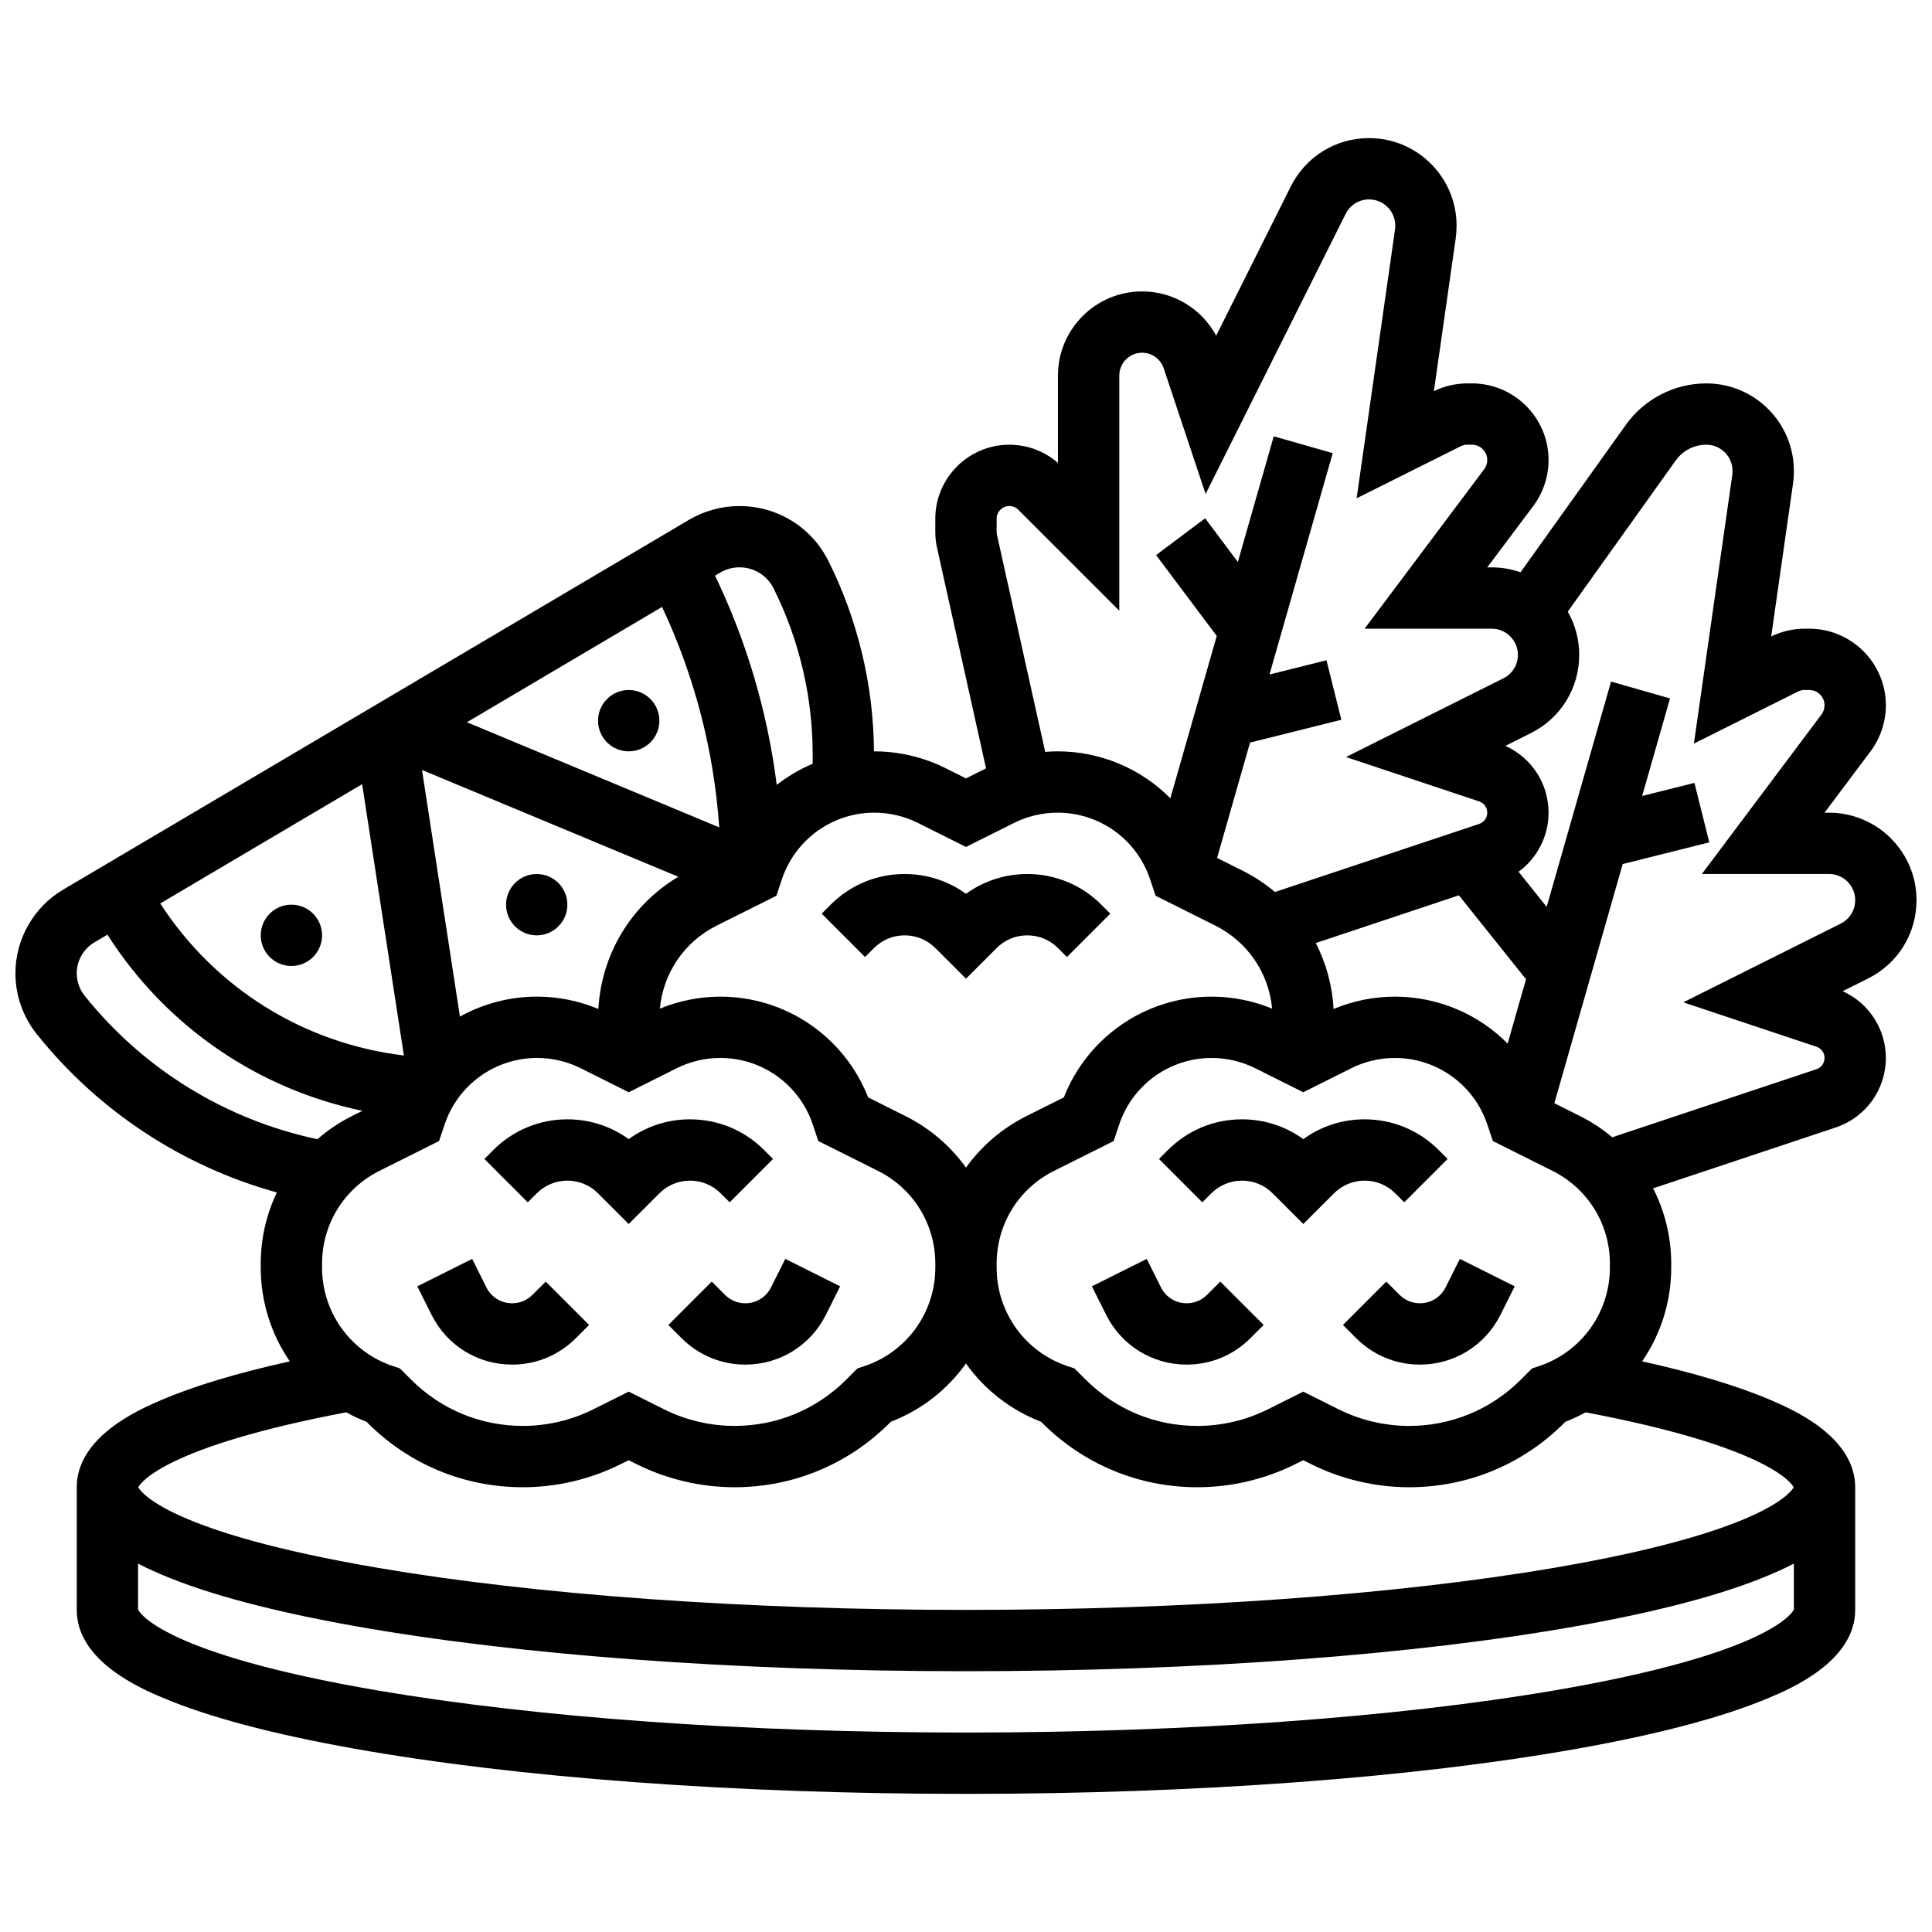 <?xml version="1.0" encoding="UTF-8"?>
<!-- Uploaded to: SVG Repo, www.svgrepo.com, Generator: SVG Repo Mixer Tools -->
<svg width="800px" height="800px" version="1.1" viewBox="144 144 512 512" xmlns="http://www.w3.org/2000/svg">
 <defs>
  <clipPath id="a">
   <path d="m148.09 180h503.81v440h-503.81z"/>
  </clipPath>
 </defs>
 <path d="m334.99 460.25 2.379 2.379 11.492-11.492-2.383-2.379c-5.238-5.238-12.207-8.125-19.617-8.125-5.918 0-11.555 1.84-16.25 5.25-4.699-3.41-10.336-5.25-16.25-5.25-7.41 0-14.375 2.887-19.617 8.125l-2.379 2.379 11.492 11.492 2.383-2.379c2.172-2.172 5.059-3.367 8.125-3.367 3.07 0 5.957 1.195 8.125 3.367l8.125 8.125 8.125-8.125c2.172-2.172 5.059-3.367 8.125-3.367 3.066 0 5.953 1.195 8.125 3.367z"/>
 <path d="m285.1 487.15c-1.438 1.438-3.352 2.231-5.387 2.231-2.902 0-5.516-1.613-6.812-4.211l-3.773-7.551-14.535 7.269 3.773 7.551c4.07 8.141 12.25 13.195 21.352 13.195 6.375 0 12.371-2.484 16.879-6.992l3.516-3.516-11.492-11.492z"/>
 <path d="m348.33 485.17c-1.301 2.598-3.91 4.211-6.812 4.211-2.035 0-3.949-0.793-5.387-2.231l-3.516-3.516-11.492 11.492 3.516 3.516c4.508 4.508 10.504 6.992 16.879 6.992 9.098 0 17.281-5.055 21.352-13.195l3.773-7.551-14.535-7.269z"/>
 <path d="m513.76 460.25 2.379 2.379 11.492-11.492-2.379-2.379c-5.238-5.238-12.207-8.125-19.617-8.125-5.918 0-11.555 1.84-16.25 5.25-4.699-3.41-10.336-5.25-16.25-5.25-7.41 0-14.375 2.887-19.617 8.125l-2.379 2.379 11.492 11.492 2.383-2.379c2.172-2.172 5.059-3.367 8.125-3.367 3.07 0 5.957 1.195 8.125 3.367l8.125 8.125 8.125-8.125c2.172-2.172 5.059-3.367 8.125-3.367s5.949 1.195 8.121 3.367z"/>
 <path d="m463.87 487.15c-1.438 1.438-3.352 2.231-5.387 2.231-2.902 0-5.516-1.613-6.812-4.211l-3.773-7.551-14.535 7.269 3.773 7.551c4.07 8.141 12.25 13.195 21.352 13.195 6.375 0 12.371-2.484 16.879-6.992l3.516-3.516-11.492-11.492z"/>
 <path d="m527.1 485.17c-1.301 2.598-3.91 4.211-6.812 4.211-2.035 0-3.949-0.793-5.387-2.231l-3.516-3.516-11.492 11.492 3.516 3.516c4.508 4.508 10.504 6.992 16.879 6.992 9.098 0 17.281-5.055 21.352-13.195l3.773-7.551-14.535-7.269z"/>
 <path d="m375.62 395.24c2.172-2.172 5.055-3.363 8.125-3.363 3.07 0 5.957 1.195 8.125 3.363l8.125 8.125 8.125-8.125c2.172-2.172 5.055-3.363 8.125-3.363 3.07 0 5.957 1.195 8.125 3.363l2.379 2.379 11.492-11.492-2.375-2.379c-5.238-5.238-12.207-8.125-19.617-8.125-5.918 0-11.555 1.84-16.25 5.25-4.699-3.41-10.336-5.25-16.25-5.25-7.41 0-14.379 2.887-19.617 8.125l-2.379 2.379 11.492 11.492z"/>
 <path d="m294.36 383.75c0 4.488-3.637 8.125-8.125 8.125s-8.125-3.637-8.125-8.125c0-4.488 3.637-8.125 8.125-8.125s8.125 3.637 8.125 8.125"/>
 <path d="m229.35 391.87c0 4.488-3.637 8.129-8.125 8.129-4.488 0-8.125-3.641-8.125-8.129 0-4.488 3.637-8.125 8.125-8.125 4.488 0 8.125 3.637 8.125 8.125"/>
 <path d="m318.74 334.99c0 4.488-3.637 8.125-8.125 8.125s-8.125-3.637-8.125-8.125c0-4.488 3.637-8.129 8.125-8.129s8.125 3.641 8.125 8.129"/>
 <g clip-path="url(#a)">
  <path d="m651.9 382.56c0-12.789-10.402-23.191-23.191-23.191l-1.184-0.004 12.188-16.25c2.621-3.492 4.062-7.82 4.062-12.188 0-11.203-9.113-20.316-20.316-20.316h-1.184c-3.066 0-6.137 0.707-8.891 2.051l5.781-40.473c0.156-1.082 0.234-2.184 0.234-3.277v-0.113c-0.004-12.793-10.406-23.195-23.195-23.195-8.449 0-16.426 4.106-21.336 10.98l-27.91 39.074c-2.394-0.836-4.961-1.297-7.637-1.297l-1.184-0.004 12.188-16.25c2.621-3.492 4.062-7.82 4.062-12.188 0-11.203-9.113-20.316-20.316-20.316h-1.184c-3.066 0-6.137 0.707-8.891 2.051l5.781-40.473c0.156-1.082 0.234-2.188 0.234-3.277v-0.113c0-12.793-10.406-23.195-23.195-23.195-8.84 0-16.789 4.914-20.742 12.82l-19.773 39.543c-3.832-7.144-11.316-11.734-19.637-11.734-12.289 0-22.293 10-22.293 22.293v23.164c-3.574-3.121-8.098-4.824-12.887-4.824-10.816-0.004-19.617 8.797-19.617 19.613v3.5c0 1.43 0.156 2.863 0.469 4.254l12.977 58.395-5.316 2.664-5.445-2.723c-5.816-2.906-12.324-4.445-18.824-4.445-0.039 0-0.078 0.004-0.117 0.004-0.109-17.426-4.266-34.852-12.062-50.441-4.496-8.988-13.527-14.57-23.574-14.57-4.715 0-9.352 1.27-13.41 3.664l-165.82 97.984c-7.809 4.613-12.656 13.109-12.656 22.18 0 5.828 2.004 11.543 5.644 16.094 16.348 20.438 38.625 35.055 63.633 41.984-2.754 5.781-4.269 12.199-4.269 18.898v1.027c0 9.105 2.801 17.699 7.707 24.828-13.973 3.102-25.426 6.551-34.164 10.301-5.516 2.367-22.301 9.566-22.301 23.07v32.504c0 13.656 17.195 20.918 22.844 23.301 12.016 5.074 29.004 9.59 50.492 13.43 43.434 7.754 101.08 12.023 162.32 12.023 61.238 0 118.88-4.269 162.31-12.027 21.488-3.836 38.477-8.355 50.492-13.43 5.652-2.383 22.848-9.641 22.848-23.297v-32.504c0-13.5-16.781-20.703-22.297-23.07-8.738-3.75-20.191-7.199-34.164-10.301 4.906-7.129 7.707-15.727 7.707-24.828v-1.027c0-7.125-1.703-13.938-4.801-19.992l48.422-16.141c7.926-2.648 13.258-10.043 13.258-18.406 0-7.707-4.527-14.59-11.445-17.695l6.75-3.375c7.91-3.953 12.82-11.902 12.82-20.742zm-243.78-101.09c0-1.855 1.508-3.363 3.363-3.363 0.898 0 1.742 0.352 2.379 0.984l26.762 26.758v-62.332c0-3.332 2.711-6.039 6.039-6.039 2.606 0 4.906 1.66 5.731 4.129l11.102 33.301 37.113-74.227c1.184-2.367 3.562-3.836 6.207-3.836 3.828 0 6.941 3.113 6.941 6.941v0.113c0 0.328-0.023 0.656-0.07 0.98l-10.168 71.176 27.551-13.777c0.559-0.281 1.188-0.43 1.816-0.43l1.188 0.004c2.242 0 4.062 1.82 4.062 4.062 0 0.875-0.289 1.738-0.812 2.438l-31.691 42.258h33.688c3.828 0 6.941 3.113 6.941 6.941 0 2.644-1.469 5.023-3.836 6.207l-41.723 20.863 35.281 11.762c1.289 0.43 2.152 1.629 2.152 2.984 0 1.355-0.867 2.559-2.152 2.984l-54.102 18.035c-2.594-2.168-5.453-4.078-8.578-5.637l-6.766-3.383 8.734-30.57 24.199-6.051-3.941-15.766-15.105 3.777 16.762-58.668-15.629-4.465-9.516 33.301-8.664-11.57-13 9.75 16.07 21.43-12.293 43.02c-7.727-7.789-18.387-12.441-29.891-12.441-1.094 0-2.184 0.059-3.273 0.145l-12.793-57.559c-0.051-0.238-0.078-0.484-0.078-0.73zm162.52 197.44v1.027c0 11.867-7.562 22.359-18.82 26.113l-1.82 0.605-2.969 2.969c-7.906 7.906-18.418 12.262-29.598 12.262-6.465 0-12.938-1.527-18.719-4.418l-9.336-4.668-9.332 4.668c-5.781 2.891-12.254 4.418-18.719 4.418-11.18 0-21.691-4.352-29.598-12.262l-2.969-2.969-1.82-0.605c-11.258-3.754-18.82-14.246-18.82-26.113v-1.027c0-10.492 5.832-19.926 15.215-24.621l15.805-7.902 1.449-4.344c3.523-10.57 13.379-17.672 24.52-17.672 3.992 0 7.988 0.945 11.559 2.727l12.711 6.359 12.711-6.356c3.57-1.785 7.566-2.731 11.559-2.731 11.141 0 20.996 7.102 24.52 17.672l1.449 4.34 15.805 7.902c9.387 4.699 15.219 14.133 15.219 24.625zm-27.098-58.348c-7.727-7.789-18.387-12.441-29.891-12.441-5.551 0-11.105 1.129-16.234 3.269-0.348-6.211-1.984-12.141-4.715-17.48l37.922-12.641 17.789 22.238zm-156.26-58.469 12.715 6.356 12.715-6.356c3.57-1.785 7.566-2.731 11.559-2.731 11.141 0 20.996 7.102 24.52 17.672l1.449 4.344 15.805 7.902c8.602 4.301 14.203 12.586 15.082 22.016-5.066-2.078-10.539-3.18-16.012-3.18-17.406 0-32.883 10.645-39.184 26.703l-9.859 4.93c-6.547 3.273-12.008 8-16.074 13.684-4.066-5.684-9.527-10.41-16.074-13.684l-9.859-4.93c-6.301-16.059-21.777-26.699-39.184-26.699-5.473 0-10.945 1.102-16.012 3.18 0.879-9.43 6.477-17.715 15.082-22.016l15.805-7.902 1.449-4.344c3.527-10.57 13.379-17.676 24.52-17.676 3.992 0 7.988 0.945 11.559 2.731zm4.586 117.84c0 11.867-7.562 22.359-18.82 26.113l-1.82 0.605-2.969 2.969c-7.906 7.906-18.418 12.262-29.598 12.262-6.465 0-12.938-1.527-18.719-4.418l-9.332-4.668-9.332 4.668c-5.781 2.891-12.254 4.418-18.719 4.418-11.18 0-21.691-4.352-29.598-12.262l-2.969-2.969-1.82-0.605c-11.258-3.754-18.824-14.25-18.824-26.113v-1.027c0-10.492 5.832-19.926 15.215-24.621l15.805-7.902 1.449-4.344c3.527-10.57 13.379-17.672 24.52-17.672 3.992 0 7.988 0.945 11.559 2.727l12.715 6.359 12.711-6.356c3.57-1.785 7.566-2.731 11.559-2.731 11.141 0 20.996 7.102 24.52 17.672l1.449 4.34 15.805 7.902c9.387 4.691 15.215 14.125 15.215 24.621zm-89.297-68.551c-5.125-2.137-10.68-3.269-16.234-3.269-7.344 0-14.336 1.898-20.449 5.297l-10.055-65.363 67.926 28.301c-12.484 7.461-20.367 20.477-21.188 35.035zm-34.832-75.98 51.711-30.559c8.617 18.328 13.773 38.215 15.152 58.418zm-16.707 88.309c-26.508-3.176-50.008-17.812-64.566-40.281l53.504-31.617zm88.941-129.36c3.852 0 7.316 2.141 9.039 5.586 6.773 13.551 10.352 28.719 10.352 43.867v2.609c-3.418 1.438-6.617 3.32-9.527 5.586-2.414-19.207-7.949-37.988-16.344-55.453l1.332-0.789c1.562-0.918 3.34-1.406 5.148-1.406zm-173.55 113.52c-1.344-1.68-2.086-3.789-2.086-5.941 0-3.348 1.789-6.488 4.672-8.191l3.457-2.039c15.5 24.266 39.781 40.906 67.574 46.68l-2.746 1.371c-3.367 1.684-6.43 3.769-9.18 6.152-24.316-5.16-46.105-18.551-61.691-38.031zm389.39 184.13c-42.082 7.184-97.418 11.141-155.82 11.141s-113.73-3.957-155.82-11.137c-57.387-9.797-63.285-20.785-63.586-21.465v-12.168c2.664 1.398 5.059 2.414 6.594 3.059 12.016 5.074 29.004 9.59 50.492 13.43 43.43 7.758 101.07 12.027 162.32 12.027 61.238 0 118.88-4.269 162.31-12.027 21.488-3.836 38.477-8.355 50.492-13.43 1.535-0.648 3.93-1.66 6.594-3.059v12.168c-0.297 0.68-6.195 11.668-63.582 21.461zm63.535-53.867c-0.68 1.285-7.984 11.883-63.535 21.363-42.082 7.184-97.418 11.141-155.82 11.141s-113.73-3.957-155.82-11.137c-55.555-9.484-62.855-20.086-63.539-21.367 0.645-1.215 7.203-10.766 55.125-19.852 1.719 0.945 3.508 1.785 5.371 2.504l0.328 0.328c10.977 10.973 25.57 17.02 41.094 17.02 8.977 0 17.961-2.121 25.988-6.137l2.062-1.031 2.062 1.031c8.027 4.012 17.012 6.137 25.988 6.137 15.523 0 30.113-6.043 41.09-17.02l0.328-0.328c8.191-3.148 15.035-8.59 19.914-15.438 4.879 6.848 11.727 12.289 19.914 15.438l0.328 0.328c10.98 10.973 25.574 17.02 41.094 17.02 8.977 0 17.961-2.121 25.988-6.137l2.062-1.031 2.062 1.031c8.027 4.012 17.012 6.137 25.988 6.137 15.523 0 30.113-6.043 41.09-17.02l0.328-0.328c1.863-0.719 3.656-1.559 5.375-2.504 47.918 9.086 54.48 18.637 55.125 19.852zm12.465-149.37-41.723 20.863 35.277 11.758c1.289 0.43 2.156 1.629 2.156 2.988 0 1.355-0.867 2.559-2.152 2.984l-54.102 18.031c-2.594-2.168-5.453-4.078-8.578-5.637l-6.766-3.383 18.109-63.387 22.949-5.738-3.941-15.766-13.855 3.465 7.387-25.852-15.629-4.465-17.059 59.707-7.449-9.312c4.906-3.582 7.949-9.344 7.949-15.66 0-7.707-4.527-14.594-11.445-17.695l6.75-3.375c7.906-3.953 12.82-11.902 12.82-20.742 0-4.164-1.109-8.074-3.039-11.457l28.617-40.066c1.867-2.613 4.898-4.172 8.109-4.172 3.828 0 6.941 3.113 6.941 6.941v0.113c0 0.328-0.023 0.656-0.07 0.98l-10.168 71.176 27.551-13.777c0.559-0.281 1.188-0.43 1.816-0.43h1.188c2.242 0 4.062 1.82 4.062 4.062 0 0.875-0.289 1.738-0.812 2.438l-31.688 42.258h33.688c3.828 0 6.941 3.113 6.941 6.941 0 2.644-1.473 5.023-3.836 6.207z"/>
 </g>
</svg>